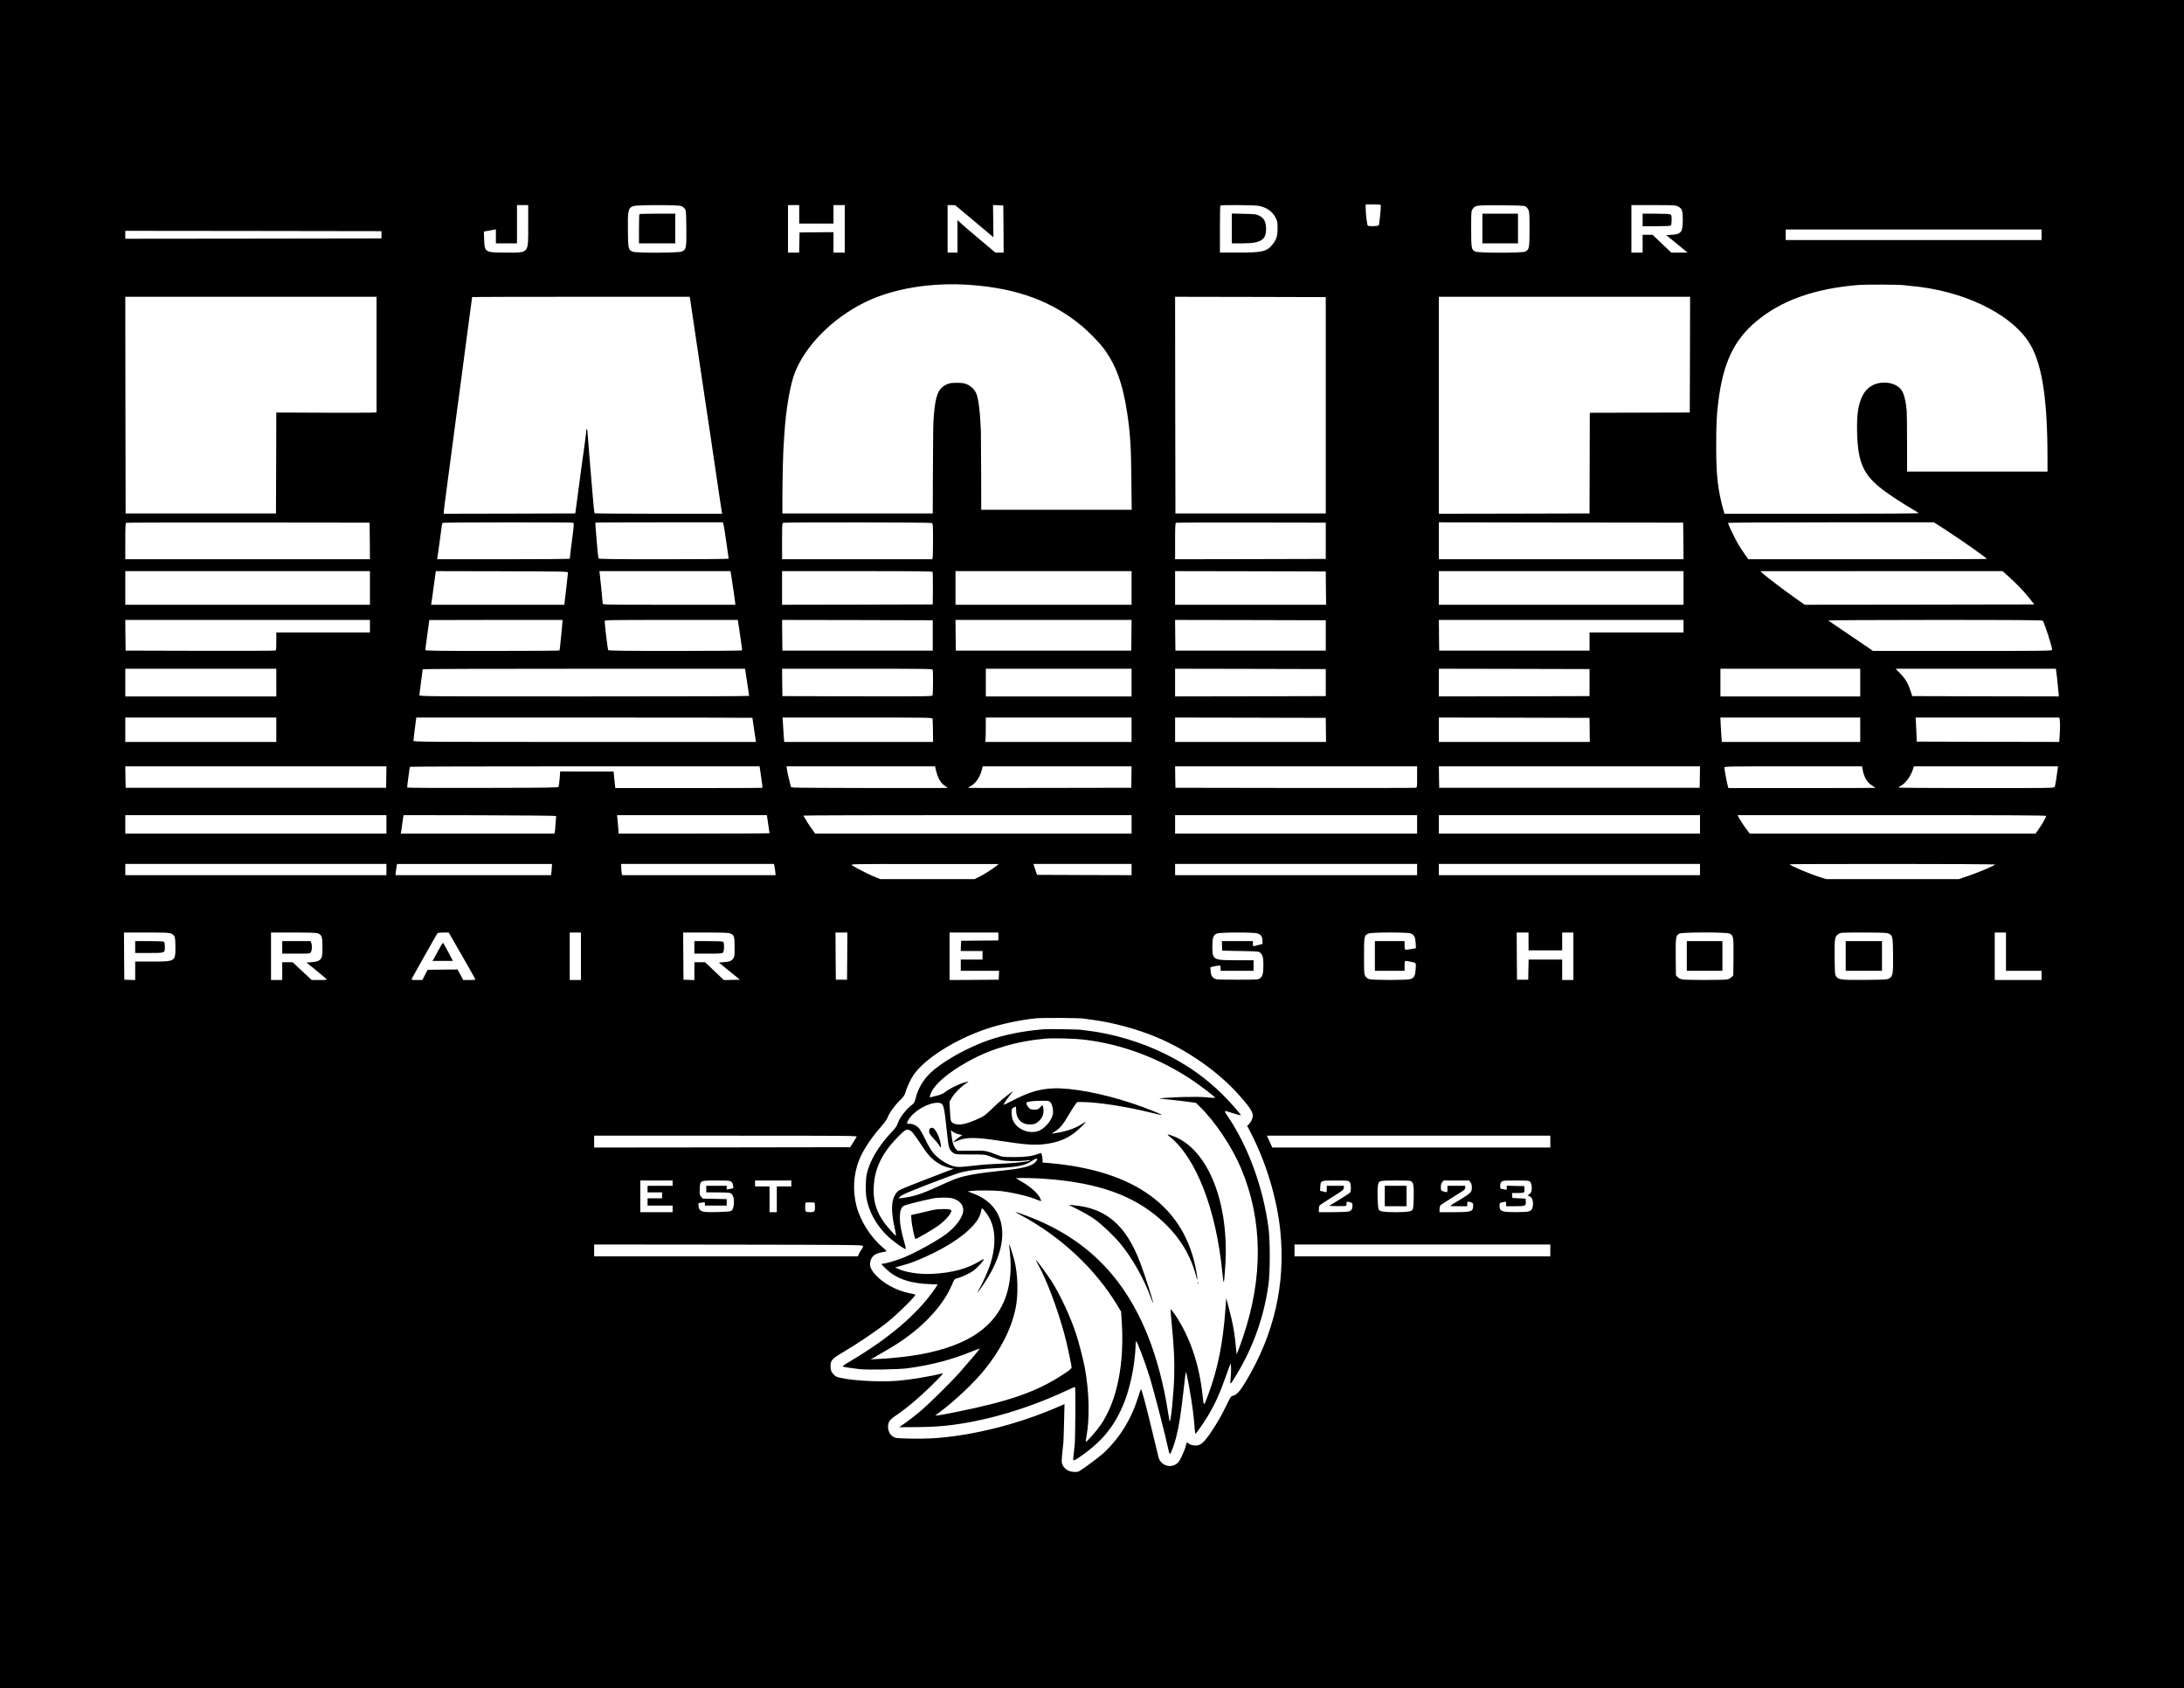 <?xml version="1.0" standalone="no"?>
<!DOCTYPE svg PUBLIC "-//W3C//DTD SVG 20010904//EN"
 "http://www.w3.org/TR/2001/REC-SVG-20010904/DTD/svg10.dtd">
<svg version="1.0" xmlns="http://www.w3.org/2000/svg"
 width="3312pt" height="2560pt" viewBox="0 0 3312 2560"
 preserveAspectRatio="xMidYMid meet">

<g transform="translate(0,2560) scale(0.1,-0.1)"
fill="#000000" stroke="none">
<path d="M0 12800 l0 -12800 16560 0 16560 0 0 12800 0 12800 -16560 0 -16560
0 0 -12800z m20940 9681 c0 -67 -24 -288 -32 -298 -12 -14 -145 -18 -165 -5
-12 8 -33 184 -33 280 l0 42 115 0 c105 0 115 -2 115 -19z m-12930 -298 c0
-435 18 -413 -333 -413 -323 0 -328 3 -335 200 l-4 118 53 11 c30 5 71 13 92
17 l37 6 0 -106 0 -106 160 0 160 0 0 290 0 290 85 0 85 0 0 -307z m2319 293
c19 -7 44 -25 55 -40 20 -26 21 -43 24 -289 4 -307 -1 -334 -69 -361 -55 -22
-691 -24 -744 -2 -67 28 -70 41 -73 317 -4 311 3 345 83 374 54 19 672 20 724
1z m1791 -126 l0 -140 260 0 260 0 0 140 0 140 85 0 85 0 0 -360 0 -360 -85 0
-85 0 0 155 0 155 -257 -2 -258 -3 -3 -152 -3 -153 -84 0 -85 0 0 360 0 360
85 0 85 0 0 -140z m2606 -63 c133 -111 263 -221 290 -243 l49 -42 -3 245 -3
244 78 -3 78 -3 3 -357 2 -358 -62 0 -63 0 -245 206 c-135 113 -264 224 -287
247 l-43 41 0 -247 0 -247 -75 0 -75 0 0 360 0 360 58 0 57 -1 241 -202z
m4360 192 c124 -23 215 -88 263 -189 23 -48 26 -67 25 -155 0 -114 -17 -167
-75 -240 -86 -109 -153 -125 -521 -125 l-278 0 0 353 c0 195 3 357 7 360 11
12 515 8 579 -4z m4046 -8 c15 -8 35 -30 45 -50 16 -32 18 -66 18 -296 0 -292
-4 -313 -70 -341 -51 -21 -700 -21 -751 1 -60 25 -64 48 -64 348 0 258 0 265
23 298 38 56 55 59 432 56 267 -2 346 -5 367 -16z m2318 -3 c58 -30 69 -61 69
-203 0 -184 -24 -216 -166 -225 l-85 -5 43 -35 c24 -19 97 -78 162 -132 l119
-98 -124 0 -123 0 -55 52 c-30 29 -94 90 -142 135 l-87 83 -76 0 -75 0 0 -135
0 -135 -85 0 -85 0 0 360 0 360 333 0 c325 0 334 -1 377 -22z m5510 -428 l0
-80 -1940 0 -1940 0 0 80 0 80 1940 0 1940 0 0 -80z m-25175 0 l0 -55 -1942
-3 -1943 -2 0 60 0 60 1943 -2 1942 -3 0 -55z m8925 -760 c714 -51 1243 -246
1700 -626 84 -70 236 -223 297 -299 204 -255 319 -557 387 -1020 46 -309 58
-499 63 -997 l5 -468 -1141 0 -1141 0 -1 568 c-1 312 -3 592 -4 622 -2 30 -6
111 -10 180 -8 161 -31 318 -56 384 -23 62 -76 117 -144 148 -42 19 -67 23
-155 23 -95 0 -111 -3 -162 -28 -121 -60 -162 -161 -187 -472 -10 -121 -11
-210 -14 -925 l-2 -555 -1140 0 -1140 0 0 270 c0 251 12 711 20 780 1 17 6 80
9 140 23 378 85 749 158 939 160 415 572 830 1063 1072 428 210 1005 306 1595
264z m14160 -4 c14 -2 59 -7 100 -11 772 -65 1487 -400 1783 -832 207 -304
296 -834 297 -1770 l0 -213 -1064 0 -1065 0 -1 443 c0 243 -3 458 -5 477 -3
19 -7 58 -10 87 -7 65 -31 156 -52 200 -44 93 -166 150 -306 141 -131 -8 -236
-75 -295 -185 -74 -140 -97 -295 -89 -582 13 -448 96 -633 388 -856 101 -77
302 -209 456 -299 46 -26 86 -52 89 -57 3 -5 -592 -9 -1470 -9 l-1475 0 -15
53 c-82 290 -110 522 -110 942 -1 354 6 502 34 721 74 576 237 919 572 1200
383 321 891 501 1564 554 103 8 621 5 674 -4z m-23160 -1051 l0 -875 -22 -5
c-13 -3 -355 -4 -760 -3 l-738 3 -2 -765 -3 -765 -1140 0 -1140 0 -3 1643 -2
1642 1905 0 1905 0 0 -875z m4755 843 c6 -40 108 -719 135 -908 11 -74 26
-178 34 -230 8 -52 24 -158 35 -235 11 -77 30 -201 41 -275 11 -74 39 -256 61
-405 135 -918 169 -1146 175 -1177 l6 -28 -966 0 c-530 0 -967 4 -970 8 -3 5
-12 89 -21 188 -8 98 -17 204 -20 234 -3 30 -12 138 -20 240 -8 102 -17 210
-20 240 -7 82 -24 300 -27 342 -2 41 -18 42 -18 1 0 -14 -9 -87 -19 -162 -23
-159 -69 -496 -114 -841 l-33 -245 -997 -3 -997 -2 0 28 c0 16 9 91 20 169 10
77 28 214 40 304 11 90 22 175 25 189 2 14 11 81 20 150 8 69 20 154 25 190 5
36 21 155 35 265 14 110 30 229 35 265 5 36 14 101 20 145 21 162 81 612 90
680 44 339 74 567 95 717 14 97 25 180 25 183 0 3 742 5 1650 5 l1649 0 6 -32z
m9640 -1613 l0 -1640 -1140 0 -1140 0 -3 1643 -2 1642 1142 -2 1143 -3 0
-1640z m5523 768 l-3 -878 -758 -2 -758 -2 -2 -763 -2 -763 -1142 -3 -1143 -2
0 1645 0 1645 1905 0 1905 0 -2 -877z m-20020 -2825 l2 -278 -1855 0 -1855 0
0 274 c0 210 3 276 13 279 6 3 840 5 1852 4 l1840 -2 3 -277z m3085 276 c13
-5 10 -47 -16 -244 -11 -77 -37 -294 -37 -302 0 -4 -453 -8 -1006 -8 l-1006 0
6 28 c3 15 15 99 26 187 12 88 23 171 25 185 2 14 7 52 11 85 4 33 12 63 18
67 12 9 1958 10 1979 2z m2276 -16 c5 -13 18 -90 30 -173 11 -82 28 -195 36
-249 8 -55 15 -103 15 -108 0 -4 -443 -8 -985 -8 -780 0 -986 3 -990 13 -7 21
-51 538 -46 543 2 2 438 4 968 4 l963 0 9 -22z m3161 12 c18 -10 19 -24 19
-259 0 -137 -3 -258 -6 -270 l-5 -21 -1139 0 -1139 0 0 274 c0 253 1 275 18
279 38 10 2233 7 2252 -3z m5975 -270 l0 -275 -1142 -3 -1143 -2 0 274 c0 210
3 276 13 279 6 3 521 5 1142 4 l1130 -2 0 -275z m5423 -2 l2 -278 -1855 0
-1855 0 0 280 0 280 1853 -3 1852 -2 3 -277z m3949 186 c267 -173 653 -444
653 -459 0 -3 -814 -5 -1808 -5 l-1809 0 -55 78 c-31 42 -77 114 -103 159 -61
106 -155 305 -149 315 3 4 706 8 1564 8 l1558 0 149 -96z m-23867 -899 l0
-255 -1855 0 -1855 0 0 255 0 255 1855 0 1855 0 0 -255z m3003 230 c-1 -11
-12 -105 -23 -210 -12 -104 -23 -199 -25 -210 -2 -11 -4 -30 -4 -42 l-1 -23
-1011 0 -1011 0 5 33 c4 17 18 122 32 232 14 110 28 210 31 223 l4 22 1003 -2
c995 -3 1002 -3 1000 -23z m2476 -42 c32 -206 61 -404 61 -422 l0 -21 -1005 0
c-932 0 -1005 1 -1005 17 0 16 -34 362 -45 451 l-5 42 994 0 994 0 11 -67z
m3054 53 c3 -8 5 -122 4 -253 l-2 -238 -1142 -3 -1143 -2 0 255 0 255 1139 0
c977 0 1140 -2 1144 -14z m3017 -241 l0 -255 -1335 0 -1335 0 0 255 0 255
1335 0 1335 0 0 -255z m2947 -2 l3 -253 -1145 0 -1145 0 0 255 0 255 1143 -2
1142 -3 2 -252z m5423 2 l0 -255 -1855 0 -1855 0 0 255 0 255 1855 0 1855 0 0
-255z m4942 162 c128 -116 226 -220 312 -329 l66 -83 -1741 -3 -1740 -2 -117
82 c-167 117 -448 329 -507 382 l-50 45 1837 1 1837 0 103 -93z m-24862 -742
l0 -95 -710 0 -710 0 0 -135 c0 -131 -1 -135 -22 -140 -13 -3 -527 -4 -1143
-3 l-1120 3 -3 233 -2 232 1855 0 1855 0 0 -95z m2920 73 c0 -13 -4 -61 -9
-108 -5 -47 -12 -114 -15 -150 -11 -118 -18 -175 -23 -183 -2 -4 -461 -7
-1019 -7 -860 0 -1014 2 -1014 14 0 8 13 113 30 233 16 120 30 219 30 221 0 1
455 2 1010 2 l1010 0 0 -22z m2666 -25 c4 -27 19 -129 34 -228 15 -99 26 -183
23 -187 -2 -4 -458 -8 -1012 -8 -791 0 -1011 3 -1018 13 -8 10 -53 386 -53
440 0 16 55 17 1009 17 l1010 0 7 -47z m2949 -188 l0 -230 -1140 0 -1140 0 -3
233 -2 232 1142 -2 1143 -3 0 -230z m3013 3 l-3 -233 -1330 0 -1330 0 -3 233
-2 232 1335 0 1335 0 -2 -232z m2947 -3 l0 -230 -1140 0 -1140 0 -3 233 -2
232 1142 -2 1143 -3 0 -230z m5425 140 l0 -95 -712 0 -713 0 0 -137 0 -138
-1140 0 -1140 0 -3 233 -2 232 1855 0 1855 0 0 -95z m5448 83 c26 -34 142
-391 142 -440 0 -17 -50 -18 -1359 -18 l-1359 0 -63 45 c-35 24 -185 126 -334
226 -148 100 -274 186 -279 190 -6 5 715 9 1616 9 1288 0 1628 -3 1636 -12z
m-26788 -938 l0 -210 -1145 0 -1145 0 0 210 0 210 1145 0 1145 0 0 -210z
m7119 143 c6 -38 16 -102 22 -143 6 -41 15 -102 20 -135 5 -33 9 -63 9 -67 0
-5 -1125 -8 -2500 -8 -2374 0 -2500 1 -2500 18 0 9 11 100 25 202 14 102 25
188 25 193 0 4 1100 7 2444 7 l2444 0 11 -67z m2835 50 c8 -20 6 -355 -1 -384
-5 -19 -40 -19 -1142 -17 l-1136 3 -3 208 -2 207 1139 0 c1070 0 1139 -1 1145
-17z m3016 -193 l0 -210 -1105 0 -1105 0 0 210 0 210 1105 0 1105 0 0 -210z
m2945 0 l0 -205 -1142 -3 -1143 -2 0 210 0 210 1143 -2 1142 -3 0 -205z m4000
0 l0 -205 -1142 -3 -1143 -2 0 210 0 210 1143 -2 1142 -3 0 -205z m4105 0 l0
-210 -1060 0 -1060 0 0 210 0 210 1060 0 1060 0 0 -210z m2975 148 c4 -35 8
-70 10 -78 2 -15 8 -73 21 -213 l6 -67 -1112 2 -1112 3 -22 70 c-39 122 -75
184 -154 267 l-75 78 1216 0 1215 0 7 -62z m-26995 -863 l0 -185 -1145 0
-1145 0 0 185 0 185 1145 0 1145 0 0 -185z m7220 181 c0 -2 9 -64 20 -138 11
-73 23 -154 27 -180 l6 -48 -2597 0 c-2466 0 -2596 1 -2596 18 0 9 7 71 15
137 9 66 19 141 22 168 l6 47 2548 0 c1402 0 2549 -2 2549 -4z m2732 -13 c2
-10 5 -93 6 -185 l2 -168 -1129 0 -1129 0 -6 78 c-3 42 -8 125 -12 185 l-6
107 1135 0 c1072 0 1135 -1 1139 -17z m3018 -168 l0 -185 -1109 0 -1109 0 3
33 c2 17 4 101 4 185 l1 152 1105 0 1105 0 0 -185z m2947 -2 l2 -183 -1144 0
-1145 0 0 185 0 185 1143 -2 1142 -3 2 -182z m4000 0 l2 -183 -1144 0 -1145 0
0 185 0 185 1143 -2 1142 -3 2 -182z m4103 2 l0 -185 -1049 0 -1049 0 -6 63
c-3 34 -8 117 -11 185 l-6 122 1061 0 1060 0 0 -185z m3024 163 c8 -30 8 -162
-1 -266 l-6 -82 -1080 2 -1081 3 -2 85 c-2 47 -5 129 -8 183 l-6 97 1089 0
1089 0 6 -22z m-25376 -880 l-3 -163 -1975 0 -1975 0 -3 163 -2 162 1980 0
1980 0 -2 -162z m5668 115 c3 -27 14 -99 23 -161 10 -62 15 -115 13 -117 -3
-3 -506 -5 -1118 -5 l-1113 0 -5 43 c-3 23 -9 79 -13 125 l-8 83 -405 0 -405
1 -8 -109 c-5 -59 -12 -115 -16 -123 -7 -13 -147 -15 -1149 -17 -628 -2 -1143
1 -1145 5 -3 4 -1 34 4 67 5 33 14 101 20 150 6 50 13 93 16 98 2 4 1196 7
2653 7 l2649 0 7 -47z m2660 20 c31 -144 73 -222 144 -269 22 -15 40 -28 40
-30 0 -7 -2275 -2 -2325 4 l-50 7 -27 107 c-15 59 -30 130 -34 158 l-7 50
1127 0 1126 0 6 -27z m2972 -135 l-3 -163 -1230 -2 c-676 -2 -1234 -1 -1240 0
-5 2 8 13 31 25 78 40 146 138 175 255 l11 47 1129 0 1129 0 -2 -162z m4332 2
c0 -157 0 -160 -22 -165 -13 -3 -837 -4 -1833 -3 l-1810 3 -3 163 -2 162 1835
0 1835 0 0 -160z m4288 -2 l-3 -163 -1975 0 -1975 0 -3 163 -2 162 1980 0
1980 0 -2 -162z m2467 120 c21 -122 68 -202 147 -251 26 -16 48 -31 48 -33 0
-2 -502 -4 -1115 -4 l-1114 0 -12 42 c-14 53 -49 245 -49 270 0 17 39 18 1044
18 l1044 0 7 -42z m2959 0 c-14 -117 -37 -255 -45 -271 -9 -16 -74 -17 -1189
-17 -649 1 -1180 4 -1180 8 0 4 16 16 35 26 75 41 154 149 185 254 l13 42
1093 0 1093 0 -5 -42z m-25344 -838 l0 -140 -1980 0 -1980 0 0 140 0 140 1980
0 1980 0 0 -140z m2574 125 c-1 -5 -5 -57 -9 -115 -3 -58 -9 -115 -12 -127
l-5 -23 -1165 0 -1165 0 5 33 c4 17 11 70 17 117 6 47 13 95 16 108 l4 22
1158 -2 c764 -2 1157 -6 1156 -13z m3200 -17 c11 -69 36 -236 36 -242 0 -3
-515 -6 -1145 -6 l-1145 0 -1 33 c0 17 -2 39 -3 47 -2 8 -6 57 -10 108 l-8 92
1136 0 1135 0 5 -32z m5526 -108 l0 -140 -2399 0 -2399 0 -49 68 c-39 53 -105
158 -130 205 -2 4 1117 7 2486 7 l2491 0 0 -140z m4330 0 l0 -140 -1835 0
-1835 0 0 140 0 140 1835 0 1835 0 0 -140z m4290 0 l0 -140 -1980 0 -1980 0 0
140 0 140 1980 0 1980 0 0 -140z m5250 128 c0 -18 -67 -136 -117 -205 l-44
-63 -2167 0 -2168 0 -36 48 c-46 60 -110 158 -132 200 l-17 32 2341 0 c1776 0
2340 -3 2340 -12z m-25170 -813 l0 -85 -1980 0 -1980 0 0 85 0 85 1980 0 1980
0 0 -85z m2510 61 c0 -12 -3 -51 -6 -85 l-7 -61 -1180 0 -1180 0 7 63 c4 34
10 72 13 85 l5 22 1174 0 1174 0 0 -24z m3379 -39 c6 -35 11 -73 11 -85 l0
-22 -1164 0 -1163 0 -7 46 c-3 26 -6 64 -6 85 l0 39 1159 0 1159 0 11 -63z
m3366 37 c-55 -46 -195 -135 -267 -170 l-72 -34 -713 0 -712 0 -78 31 c-90 35
-316 150 -353 179 -25 19 -17 20 1100 19 l1125 0 -30 -25z m2045 -59 l0 -85
-716 2 -717 3 -14 40 c-8 22 -21 59 -28 83 l-13 42 744 0 744 0 0 -85z m4330
0 l0 -85 -1835 0 -1835 0 0 85 0 85 1835 0 1835 0 0 -85z m4290 0 l0 -85
-1980 0 -1980 0 0 85 0 85 1980 0 1980 0 0 -85z m4476 76 c-11 -17 -263 -124
-406 -172 l-145 -49 -1004 0 -1005 0 -85 26 c-155 47 -471 181 -471 199 0 3
702 5 1561 5 893 0 1558 -4 1555 -9z m-27656 -1049 c53 -26 60 -50 60 -200 0
-222 0 -222 -360 -222 l-250 0 0 -140 0 -141 -82 3 -83 3 -3 358 -2 357 342 0
c307 0 347 -2 378 -18z m2225 4 c55 -23 65 -56 65 -208 0 -86 -5 -142 -13
-157 -23 -46 -60 -63 -147 -70 l-82 -6 146 -118 c80 -65 150 -125 157 -133 10
-12 -6 -14 -106 -14 l-118 0 -51 48 c-28 26 -93 86 -145 135 l-93 87 -79 0
-79 0 0 -135 0 -135 -85 0 -85 0 0 360 0 360 340 0 c272 0 348 -3 375 -14z
m2183 -339 c111 -193 202 -355 202 -360 0 -4 -42 -7 -92 -7 l-93 0 -43 80 -44
80 -226 -2 -227 -3 -40 -77 -40 -78 -84 0 c-75 0 -82 2 -77 18 8 20 375 671
389 690 6 8 38 12 91 12 l81 0 203 -353z m1802 -7 l0 -360 -85 0 -85 0 0 360
0 360 85 0 85 0 0 -360z m2264 346 c60 -25 66 -43 66 -207 0 -133 -2 -149 -21
-173 -30 -39 -55 -48 -141 -55 l-77 -6 160 -130 160 -130 -122 -3 -122 -3 -76
73 c-42 40 -106 101 -143 136 l-66 62 -81 0 -81 0 0 -135 0 -136 -82 3 -83 3
-3 358 -2 357 340 0 c269 0 348 -3 374 -14z m1774 -343 l-3 -358 -85 0 -85 0
-3 358 -2 357 90 0 90 0 -2 -357z m2292 297 l0 -60 -282 -2 -283 -3 -3 -77 -3
-78 166 0 165 0 0 -65 0 -65 -165 0 -165 0 0 -85 0 -85 290 0 291 0 -3 -67 -3
-68 -372 -3 -373 -2 0 360 0 360 370 0 370 0 0 -60z m3933 46 c52 -22 71 -50
72 -108 l0 -51 -45 -12 c-111 -29 -100 -30 -100 15 l0 40 -235 0 -236 0 3 -72
3 -73 276 -5 c259 -5 278 -6 299 -25 39 -35 50 -77 49 -192 0 -123 -12 -167
-52 -197 -27 -20 -39 -21 -345 -21 -297 0 -319 1 -349 20 -36 21 -51 56 -55
125 l-3 44 50 12 c28 7 62 13 78 13 25 1 27 -2 27 -39 l0 -40 250 0 250 0 0
80 0 80 -255 0 c-362 0 -369 4 -370 210 0 132 14 172 68 195 46 20 573 21 620
1z m2322 0 c50 -21 68 -56 73 -146 l4 -78 -64 -11 c-111 -19 -108 -21 -108 54
l0 65 -225 0 -225 0 0 -225 0 -225 225 0 225 0 0 75 c0 84 -2 83 80 65 104
-23 93 -10 88 -111 -5 -104 -23 -137 -84 -156 -54 -16 -564 -16 -619 0 -27 9
-45 23 -60 47 -19 33 -20 51 -20 305 0 301 2 312 68 340 47 21 593 21 642 1z
m1785 -121 l0 -135 255 0 255 0 0 135 0 135 85 0 85 0 0 -360 0 -360 -85 0
-85 0 0 155 0 155 -255 0 -254 0 -3 -152 -3 -153 -85 0 -85 0 -3 358 -2 357
90 0 90 0 0 -135z m3046 120 c61 -25 65 -48 62 -360 l-3 -273 -24 -26 c-14
-14 -41 -30 -60 -36 -45 -12 -642 -13 -695 0 -22 5 -51 20 -65 35 l-26 25 -3
274 c-3 310 1 335 60 361 49 21 703 22 754 0z m2409 1 c67 -28 70 -41 73 -321
3 -290 -3 -327 -58 -360 -33 -19 -54 -20 -365 -23 -364 -3 -402 2 -439 51 -20
27 -21 43 -24 285 -4 291 1 322 57 359 34 23 36 23 378 23 274 0 351 -3 378
-14z m1785 -276 l0 -290 270 0 270 0 0 -70 0 -70 -355 0 -355 0 0 360 0 360
85 0 85 0 0 -290z m-13985 -1015 c22 -3 90 -13 150 -21 288 -39 622 -128 910
-243 482 -193 973 -532 1295 -896 203 -228 233 -287 192 -376 -10 -24 -31 -54
-44 -67 l-25 -23 63 -122 c227 -442 388 -980 439 -1464 83 -809 -91 -1573
-524 -2293 -86 -144 -141 -204 -194 -214 -30 -6 -37 -16 -118 -184 -89 -182
-229 -406 -313 -499 -27 -30 -61 -57 -83 -63 -47 -16 -118 -7 -154 19 l-29 22
-10 -26 c-6 -15 -10 -31 -10 -36 0 -19 -67 -176 -94 -217 -81 -129 -277 -98
-317 51 -6 22 -46 189 -90 371 -113 470 -171 684 -180 660 -4 -10 -23 -70 -43
-131 -110 -343 -290 -627 -539 -851 -67 -60 -305 -235 -354 -261 -33 -17 -113
-13 -158 8 -51 23 -92 71 -101 117 -4 20 -4 64 0 98 4 33 9 88 12 121 3 33 7
76 10 95 2 19 7 158 10 307 l7 273 -93 -41 c-616 -267 -1307 -440 -1905 -478
-175 -11 -533 -5 -571 9 -66 25 -107 88 -107 166 0 74 24 107 128 177 174 117
409 320 625 542 70 72 89 96 70 91 -175 -46 -479 -96 -681 -113 -299 -25 -814
11 -927 64 -19 9 -46 34 -60 56 -22 33 -27 52 -27 102 0 89 23 114 197 216
205 120 501 320 658 445 169 135 450 413 429 424 -8 4 -43 13 -78 19 -202 39
-403 147 -526 283 -64 71 -89 127 -80 183 13 89 69 139 177 156 34 6 66 13 70
17 4 4 -22 31 -58 60 -176 146 -335 395 -394 618 -62 239 -48 490 40 710 57
143 186 338 338 509 44 50 85 107 91 127 20 62 105 181 183 259 61 61 77 83
88 124 17 66 80 201 121 262 171 251 635 544 1113 704 217 73 532 139 753 159
105 9 652 6 718 -5z m-3444 -1792 c-6 -10 -30 -49 -54 -88 l-44 -70 -1941 -3
-1942 -2 0 90 0 90 1995 0 c1898 0 1995 -1 1986 -17z m10519 -73 l0 -90 -2108
0 -2108 0 -41 90 -41 90 2149 0 2149 0 0 -90z m-13310 -630 l0 -40 -190 0
-190 0 0 -50 0 -50 110 0 110 0 0 -45 0 -45 -110 0 -110 0 0 -55 0 -55 190 0
190 0 0 -50 0 -50 -245 0 -245 0 0 240 0 240 245 0 245 0 0 -40z m890 22 c13
-10 23 -33 27 -58 l5 -41 -51 -10 -51 -10 0 28 0 29 -155 0 -155 0 0 -50 0
-50 169 0 c93 0 181 -4 196 -10 34 -13 55 -64 55 -132 0 -72 -16 -125 -43
-140 -25 -14 -330 -24 -402 -13 -63 9 -86 31 -92 88 -4 36 -2 47 8 47 8 0 31
3 52 6 35 6 37 5 37 -20 l0 -26 165 0 165 0 0 49 0 49 -181 4 -181 3 -25 29
c-23 27 -25 35 -21 119 5 130 -2 127 253 127 179 0 205 -2 225 -18z m910 -27
l0 -45 -110 0 -110 0 0 -195 0 -195 -55 0 -55 0 0 195 0 195 -110 0 -110 0 0
45 0 45 275 0 275 0 0 -45z m8466 24 c23 -26 27 -136 6 -162 -8 -9 -82 -58
-165 -109 l-152 -93 119 -3 c66 -1 126 0 133 2 7 3 13 19 13 36 0 34 1 34 53
19 33 -9 37 -13 37 -44 0 -57 -15 -83 -57 -94 -21 -6 -131 -11 -245 -11 l-208
0 0 43 c0 23 4 49 10 57 5 8 89 64 187 125 166 103 178 113 181 143 l3 32
-130 0 -131 0 0 -51 c0 -40 -3 -50 -14 -46 -8 3 -31 9 -51 13 l-37 7 4 65 c6
93 4 92 233 92 182 0 193 -1 211 -21z m943 2 c28 -28 33 -69 29 -248 -2 -116
-7 -164 -17 -176 -23 -29 -81 -37 -256 -37 -175 0 -233 8 -256 37 -16 18 -26
281 -14 359 12 84 13 84 270 84 210 0 226 -1 244 -19z m890 -7 c15 -20 21 -41
21 -81 0 -71 -14 -84 -192 -192 -76 -45 -138 -84 -138 -87 0 -2 59 -4 130 -4
l130 0 0 35 c0 38 8 42 59 24 28 -10 31 -15 31 -51 0 -90 -25 -98 -302 -98
l-208 0 0 43 c0 23 6 49 13 59 7 9 95 66 195 128 168 104 182 114 182 141 l0
29 -135 0 -135 0 0 -50 c0 -50 0 -50 -27 -44 -70 17 -73 20 -73 72 0 35 6 57
21 76 l20 26 194 0 194 0 20 -26z m905 7 c21 -23 31 -86 22 -136 -5 -26 -16
-41 -39 -55 -20 -13 -26 -20 -15 -20 9 0 29 -10 43 -22 32 -29 43 -104 23
-163 -18 -56 -48 -64 -243 -64 -227 -1 -255 10 -255 104 0 35 2 37 68 50 31 6
32 6 32 -29 l0 -36 133 0 c159 0 170 5 165 70 l-3 45 -100 5 -100 5 -3 38 -3
37 83 0 c46 0 89 4 96 9 9 5 12 24 10 52 l-3 44 -132 3 -133 3 0 -32 c0 -31 0
-31 -42 -24 -57 10 -58 10 -58 56 0 26 7 46 20 59 19 19 33 20 218 20 184 0
200 -1 216 -19z m-10846 -374 c4 -74 -7 -87 -68 -87 -76 0 -80 4 -80 74 0 35
3 66 7 70 4 4 37 6 73 4 l65 -3 3 -58z m725 -599 c8 -12 5 -24 -17 -52 -15
-20 -34 -52 -42 -71 l-14 -35 -2000 0 -2000 0 0 90 0 90 2031 -2 c1880 -3
2033 -4 2042 -20z m10427 -68 l0 -90 -1940 0 -1939 0 0 90 0 90 1940 0 1939 0
0 -90z"/>
<path d="M9697 22353 c-4 -3 -7 -105 -7 -225 l0 -218 275 0 275 0 0 225 0 225
-268 0 c-148 0 -272 -3 -275 -7z"/>
<path d="M18680 22136 l0 -226 158 0 c291 0 370 53 361 243 -5 93 -35 143
-106 178 -44 22 -64 24 -230 27 l-183 4 0 -226z"/>
<path d="M22480 22135 l0 -225 270 0 270 0 0 225 0 225 -270 0 -270 0 0 -225z"/>
<path d="M24910 22265 l0 -95 208 0 c148 0 211 3 220 12 7 7 12 41 12 85 0 61
-3 74 -19 83 -12 6 -101 10 -220 10 l-201 0 0 -95z"/>
<path d="M2050 11240 l0 -90 209 0 c247 0 241 -2 241 94 0 35 -5 67 -12 74 -9
9 -73 12 -225 12 l-213 0 0 -90z"/>
<path d="M4280 11235 l0 -95 209 0 c206 0 210 0 225 22 18 25 21 103 6 142
l-10 26 -215 0 -215 0 0 -95z"/>
<path d="M6655 11203 c-32 -59 -66 -123 -77 -140 l-20 -33 155 0 155 0 -70
133 c-39 72 -74 136 -78 140 -4 5 -33 -40 -65 -100z"/>
<path d="M10530 11235 l0 -95 209 0 c177 0 212 2 225 16 20 19 22 144 4 162
-9 9 -73 12 -225 12 l-213 0 0 -95z"/>
<path d="M25580 11105 l0 -225 270 0 270 0 0 225 0 225 -270 0 -270 0 0 -225z"/>
<path d="M27990 11105 l0 -225 275 0 275 0 0 225 0 225 -275 0 -275 0 0 -225z"/>
<path d="M15835 9994 c-212 -20 -293 -31 -441 -60 -295 -58 -507 -132 -779
-269 -176 -88 -354 -203 -468 -300 -130 -111 -219 -252 -259 -409 -14 -56 -27
-86 -42 -96 -93 -64 -205 -205 -231 -292 -11 -38 -32 -69 -94 -134 -199 -210
-335 -441 -377 -638 -18 -84 -20 -264 -5 -356 34 -209 154 -426 325 -586 87
-83 260 -204 272 -191 3 3 -8 52 -24 109 -47 163 -65 266 -66 363 0 102 17
153 58 180 23 15 236 70 431 111 94 20 256 20 318 1 107 -34 164 -106 154
-193 -11 -99 -115 -238 -260 -347 -132 -99 -455 -278 -636 -352 -111 -46 -277
-95 -318 -95 -13 0 -23 -4 -23 -9 0 -5 34 -40 75 -79 151 -144 371 -217 678
-224 53 -1 97 -4 97 -6 0 -2 -25 -39 -55 -82 -266 -378 -699 -744 -1288 -1090
-68 -40 -103 -66 -95 -71 14 -7 125 -24 253 -39 122 -14 600 -5 735 14 354 48
662 129 959 250 72 29 131 51 131 49 0 -8 -194 -237 -311 -368 -155 -173 -488
-499 -619 -606 -58 -48 -147 -116 -199 -153 l-95 -67 255 2 c343 2 560 24 893
90 449 89 943 254 1400 468 59 28 113 51 118 51 11 0 5 -836 -5 -890 -3 -14
-8 -61 -12 -105 -4 -44 -9 -88 -10 -97 -8 -37 28 -22 146 63 315 226 495 456
633 809 68 172 132 445 151 645 3 33 8 74 10 90 2 17 5 62 6 100 1 39 4 74 7
79 10 18 142 -330 213 -564 64 -211 234 -872 284 -1107 3 -18 10 -35 15 -38
12 -7 64 126 93 240 47 182 76 365 122 779 13 120 26 221 28 223 11 10 85
-402 107 -587 6 -52 13 -111 15 -131 2 -21 7 -78 11 -128 4 -50 10 -91 13 -91
10 1 113 147 175 248 117 191 192 356 292 640 29 84 58 160 63 170 12 21 14
-124 2 -236 -9 -90 -7 -89 99 88 251 418 412 878 477 1360 25 191 25 659 0
850 -82 614 -302 1221 -611 1683 -74 111 -83 106 92 51 57 -18 102 -28 100
-24 -10 27 -186 225 -295 331 -251 244 -520 433 -848 596 -356 177 -786 307
-1165 353 -52 6 -108 13 -125 16 -39 6 -498 13 -550 8z m610 -159 c567 -67
1138 -281 1630 -610 143 -96 360 -263 352 -272 -3 -2 -61 1 -129 8 -84 8 -198
9 -358 5 -202 -7 -393 -20 -352 -24 7 -1 79 -9 160 -17 81 -8 201 -22 267 -31
l120 -16 53 -51 c236 -229 492 -609 632 -942 331 -782 339 -1659 25 -2574 -30
-87 -63 -178 -73 -202 l-19 -44 -7 70 c-22 254 -48 395 -117 656 l-34 124 -12
-170 c-37 -512 -115 -901 -259 -1288 -72 -193 -68 -193 -88 -9 -50 466 -187
870 -409 1206 -40 60 -73 101 -75 93 -2 -9 6 -109 17 -224 34 -345 44 -554 38
-783 -8 -280 -54 -734 -70 -690 -3 8 -15 78 -27 155 -61 395 -168 800 -297
1125 -363 917 -957 1506 -1853 1838 -188 70 -199 71 -84 9 606 -323 1133 -815
1467 -1368 l58 -96 9 -134 c45 -655 -69 -1222 -320 -1588 -61 -89 -213 -261
-223 -251 -3 3 1 37 8 75 53 279 43 689 -26 1055 -25 130 -88 374 -129 499
-82 252 -235 584 -365 791 -58 93 -227 324 -245 335 -5 3 11 -31 36 -76 128
-231 286 -650 393 -1040 42 -155 111 -473 111 -513 0 -18 -26 -40 -132 -109
-388 -257 -818 -407 -1622 -568 -257 -51 -325 -62 -305 -46 2 2 33 25 69 52
227 170 507 435 664 628 247 303 410 621 476 933 44 205 37 518 -16 729 -18
72 -76 256 -80 252 -2 -1 4 -65 12 -142 25 -230 5 -453 -57 -640 -157 -469
-576 -757 -1295 -890 -166 -31 -450 -63 -624 -70 l-135 -7 65 37 c227 130 298
173 407 247 366 251 640 558 764 859 27 66 36 78 60 83 65 13 192 70 258 117
64 45 170 163 157 176 -2 3 -22 -7 -43 -20 -195 -123 -430 -188 -739 -203
-193 -10 -416 25 -527 83 l-32 16 100 27 c129 35 220 69 375 140 471 214 794
479 826 678 4 23 10 45 15 48 12 7 86 -90 121 -159 90 -180 91 -429 2 -697
-35 -106 -120 -292 -175 -384 -27 -47 -27 -48 -4 -21 48 56 154 220 204 315
289 548 182 998 -277 1172 l-87 33 55 7 c87 10 346 9 445 -2 182 -20 446 -84
562 -136 29 -12 53 -19 53 -14 0 4 -10 28 -22 52 -37 69 -133 157 -253 228
l-110 65 80 3 c44 2 168 -2 275 -7 787 -45 1334 -216 1751 -548 322 -257 531
-565 624 -920 27 -104 31 -84 9 48 -170 987 -927 1543 -2251 1655 l-83 7 0 42
c0 23 -5 56 -11 73 l-10 30 -52 -17 c-102 -35 -188 -46 -362 -46 -153 1 -176
3 -230 24 -205 79 -191 76 -415 73 l-206 -2 -27 27 c-32 34 -53 91 -62 169 -3
33 -9 72 -12 88 l-5 29 30 -22 c31 -22 61 -34 116 -46 l29 -6 -49 -33 c-27
-19 -58 -44 -69 -56 l-20 -23 20 8 c11 4 41 16 67 26 120 47 272 45 633 -11
364 -56 494 -66 644 -51 245 26 401 95 563 250 49 46 86 86 84 88 -2 2 -28
-11 -58 -30 -110 -71 -248 -117 -422 -141 l-40 -5 63 40 c71 47 113 99 201
249 34 58 76 124 93 147 l32 42 70 1 c225 1 681 -69 1049 -161 87 -22 161 -38
163 -35 9 8 -252 111 -447 176 -447 149 -915 238 -1195 227 -217 -9 -374 -57
-642 -196 -62 -33 -113 -56 -113 -52 0 13 63 106 109 161 25 30 39 50 31 44
-128 -93 -205 -158 -306 -256 -107 -104 -130 -122 -210 -158 -196 -91 -321
-113 -391 -70 -37 22 -39 32 -48 205 l-6 120 38 64 c41 68 127 155 208 210 50
33 50 33 15 26 -94 -19 -249 -94 -340 -163 -20 -16 -65 -34 -105 -44 -38 -9
-81 -19 -94 -24 -22 -7 -23 -5 -17 22 36 148 254 342 593 528 334 184 735 301
1146 336 137 12 442 4 602 -15z m-518 -947 c26 -28 43 -88 43 -149 0 -97 -101
-233 -208 -282 -75 -33 -173 -29 -256 12 -75 37 -128 92 -150 159 -17 47 -21
139 -8 158 7 11 45 34 56 34 3 0 6 -28 6 -62 0 -112 73 -197 174 -206 84 -7
123 4 172 50 65 60 84 135 58 230 -4 13 -11 10 -39 -20 -31 -34 -38 -37 -88
-37 -41 0 -61 5 -77 20 -30 27 -54 75 -43 86 17 17 96 27 219 28 113 1 122 0
141 -21z m-1650 -23 c26 -19 40 -62 53 -170 6 -44 13 -99 15 -123 3 -24 12
-107 20 -186 19 -188 34 -231 94 -269 34 -21 46 -22 256 -22 217 0 221 -1 295
-28 169 -64 189 -68 330 -72 74 -2 166 1 203 6 84 12 111 6 42 -9 -67 -14
-229 -29 -395 -37 -207 -8 -292 -15 -450 -33 -211 -24 -251 -22 -340 16 -94
40 -196 116 -255 190 -25 31 -73 113 -106 182 -34 69 -74 143 -90 166 -34 50
-98 84 -157 84 -40 0 -41 1 -32 26 41 106 189 223 350 275 69 22 139 24 167 4z
m-465 -412 c19 -11 68 -76 133 -173 120 -182 165 -234 251 -296 69 -49 134
-78 217 -96 l51 -10 -40 -14 c-21 -7 -210 -80 -419 -161 -373 -146 -380 -149
-412 -191 -78 -103 -86 -260 -26 -530 14 -63 23 -116 20 -118 -8 -8 -144 146
-192 217 -104 154 -146 290 -146 469 0 301 110 545 360 803 124 127 141 136
203 100z m1918 -432 c0 -5 -11 -23 -25 -39 -52 -62 -189 -99 -495 -131 -293
-32 -423 -50 -550 -78 -132 -29 -195 -53 -445 -168 -238 -109 -372 -152 -530
-170 l-60 -6 31 31 c24 25 109 61 425 184 217 84 430 162 474 174 145 38 290
55 597 72 289 16 402 40 494 105 47 34 84 45 84 26z"/>
<path d="M17735 8368 c402 -319 707 -1102 801 -2058 21 -212 25 -206 44 75 68
976 -261 1797 -796 1991 -86 32 -96 30 -49 -8z"/>
<path d="M16355 7256 c83 -42 192 -106 244 -143 114 -82 287 -246 389 -368
180 -215 361 -537 467 -828 15 -42 29 -76 31 -74 9 9 -120 414 -194 608 -216
571 -515 829 -1012 874 l-75 6 150 -75z"/>
<path d="M18162 6145 c0 -16 2 -22 5 -12 2 9 2 23 0 30 -3 6 -5 -1 -5 -18z"/>
<path d="M14102 8488 c-7 -7 -12 -27 -12 -45 0 -27 13 -47 70 -109 39 -41 77
-89 85 -105 22 -42 28 -36 21 22 -15 109 -87 249 -129 249 -13 0 -28 -5 -35
-12z"/>
<path d="M14140 7251 c-41 -10 -131 -31 -199 -47 l-124 -28 6 -85 c5 -75 45
-263 60 -277 6 -7 255 137 336 194 125 89 231 216 203 244 -21 21 -195 20
-282 -1z"/>
<path d="M21000 7465 l0 -155 165 0 165 0 0 155 0 155 -165 0 -165 0 0 -155z"/>
</g>
</svg>
